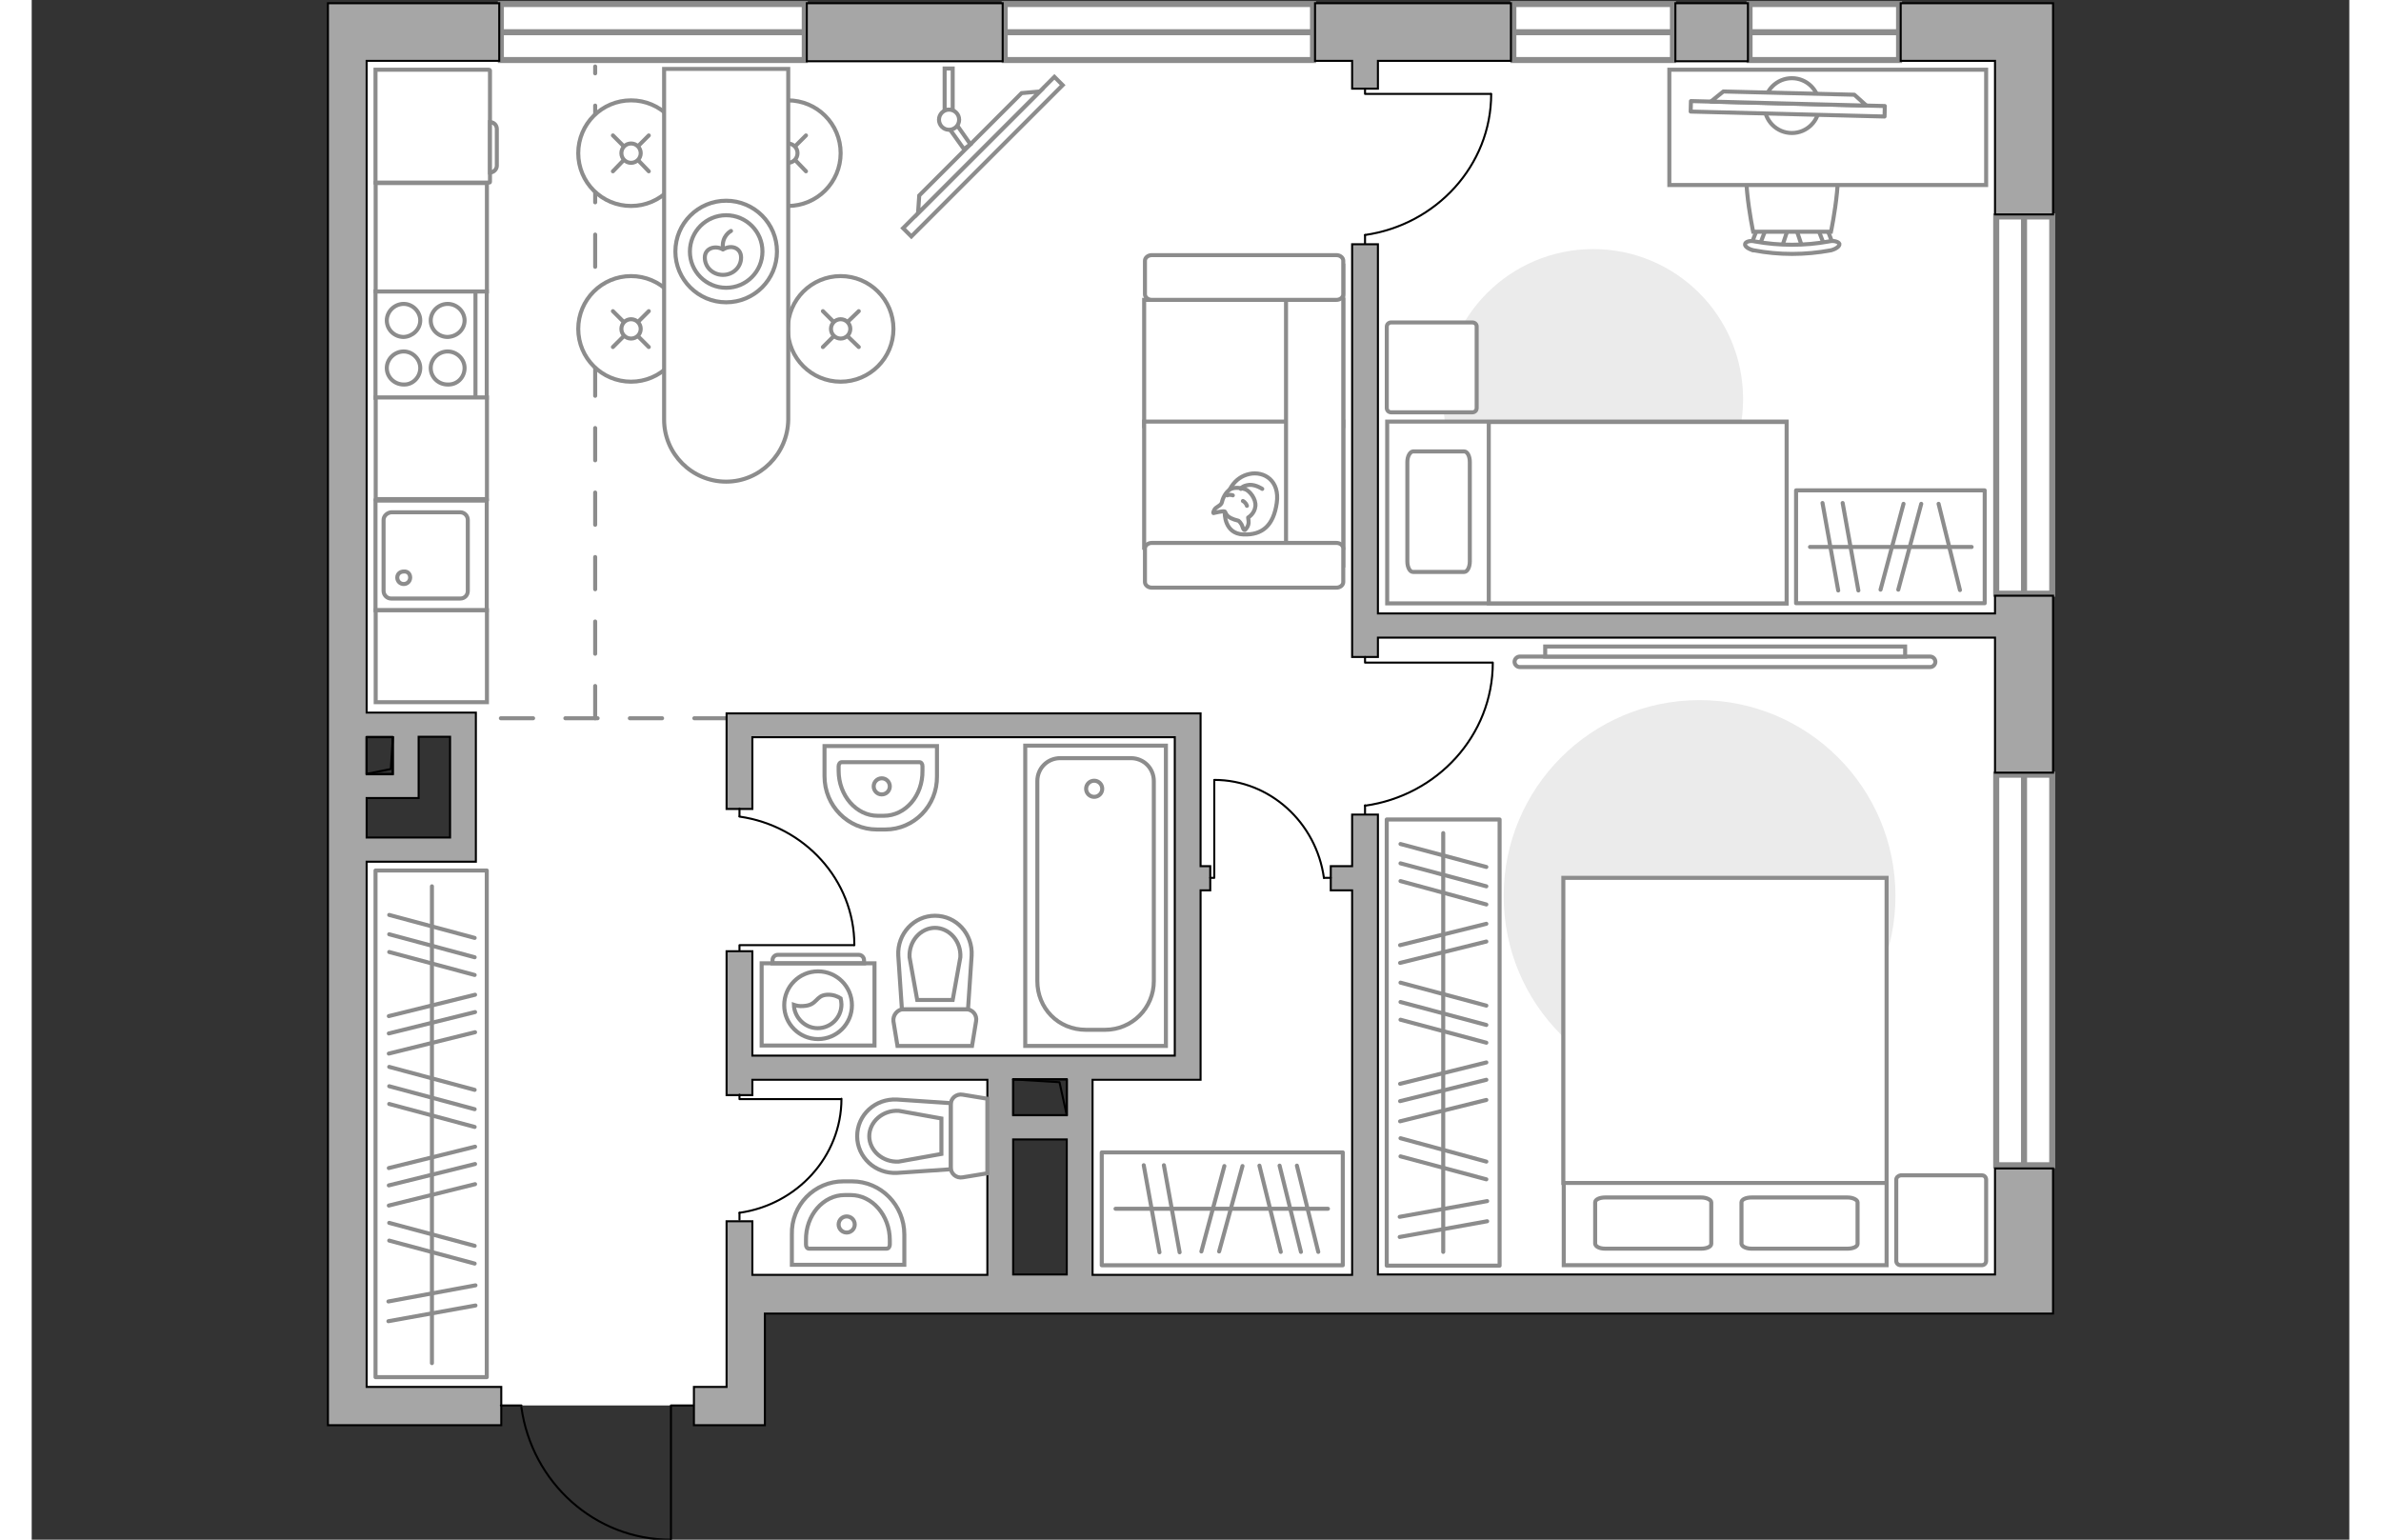 <?xml version="1.0" encoding="utf-8"?>
<!-- Generator: Adobe Illustrator 27.2.0, SVG Export Plug-In . SVG Version: 6.00 Build 0)  -->
<svg version="1.1" xmlns="http://www.w3.org/2000/svg" xmlns:xlink="http://www.w3.org/1999/xlink" x="0px" y="0px"
	 viewBox="0 0 575 382" style="enable-background:new 0 0 575 382;" xml:space="preserve" width="883" height="571">
<rect x="0" y="0" width="575" height="382" fill="#333333" stroke="none"/>
<style type="text/css">
	.st0{fill:#FFFFFF;}
	.st1{fill:#FFFFFF;stroke:#8C8C8C;stroke-width:1.5;stroke-linecap:round;stroke-miterlimit:10;}
	.st2{fill:none;stroke:#8C8C8C;stroke-linecap:round;stroke-linejoin:round;stroke-miterlimit:10;stroke-dasharray:8;}
	.st3{fill:#A6A6A6;stroke:#000000;stroke-width:0.5;stroke-miterlimit:10;}
	.st4{fill:none;stroke:#000000;stroke-width:0.5;stroke-linecap:round;stroke-linejoin:round;stroke-miterlimit:10;}
	.st5{fill:#FFFFFF;stroke:#8C8C8C;stroke-miterlimit:10;}
	.st6{fill:none;stroke:#8C8C8C;stroke-linecap:round;stroke-linejoin:round;stroke-miterlimit:10;}
	.st7{fill:#EBEBEB;}
	.st8{fill:#FFFFFF;stroke:#8C8C8C;stroke-linecap:round;stroke-linejoin:round;stroke-miterlimit:10;}
	.st9{fill:#FFFFFF;stroke:#8C8C8C;stroke-linecap:round;stroke-miterlimit:10;}
	.st10{fill:none;stroke:#8B8B8B;stroke-linecap:round;stroke-linejoin:round;stroke-miterlimit:10;}
	.st11{fill:#FFFFFF;stroke:#8B8B8B;stroke-linecap:round;stroke-linejoin:round;stroke-miterlimit:10;}
	.st12{fill:#FFFFFF;stroke:#8B8B8B;stroke-miterlimit:10;}
	.st13{fill-rule:evenodd;clip-rule:evenodd;fill:#FFFFFF;fill-opacity:0.1;stroke:#8B8B8B;stroke-miterlimit:10;}
</style>
<g id="bg_1_">
	<path class="st0" d="M78.3,210v138.7h98.9V321h317.1V8h-416v171.9h29.3V210H78.3z M240.3,264.8h18.9v52.8h-18.9V264.8z"/>
</g>
<g id="windows_1_">
	<g>
		<rect x="487.4" y="53.7" class="st1" width="13.9" height="93.6"/>
		<line class="st1" x1="494.3" y1="147.3" x2="494.3" y2="53.7"/>
	</g>
	<g>
		<rect x="487.4" y="192.2" class="st1" width="13.9" height="96.9"/>
		<line class="st1" x1="494.3" y1="289.2" x2="494.3" y2="192.2"/>
	</g>
	<g>
		<rect x="116.4" y="1" class="st1" width="75.4" height="13.9"/>
		<line class="st1" x1="116.4" y1="8" x2="191.8" y2="8"/>
	</g>
	<g>
		<rect x="241.4" y="1" class="st1" width="76.5" height="13.9"/>
		<line class="st1" x1="241.4" y1="8" x2="317.9" y2="8"/>
	</g>
	<g>
		<rect x="367.6" y="1" class="st1" width="39.6" height="13.9"/>
		<line class="st1" x1="367.6" y1="8" x2="407.2" y2="8"/>
	</g>
	<g>
		<rect x="426.2" y="1" class="st1" width="37.1" height="13.9"/>
		<line class="st1" x1="426.2" y1="8" x2="463.3" y2="8"/>
	</g>
</g>
<g id="plan">
	<line class="st2" x1="172.4" y1="178.2" x2="110.1" y2="178.2"/>
	<line class="st2" x1="139.8" y1="178.2" x2="139.8" y2="16.5"/>
	<g>
		<rect x="407.8" y="0.8" class="st3" width="18" height="14.4"/>
		<rect x="192.3" y="0.8" class="st3" width="48.6" height="14.4"/>
		<polygon class="st3" points="463.7,0.8 463.7,15.1 487.1,15.1 487.1,53.2 501.5,53.2 501.5,15.1 501.5,4.6 501.5,0.8 		"/>
		<polygon class="st3" points="487.1,152.2 334,152.2 334,60.6 327.6,60.6 327.6,163 334,163 334,158.2 487.1,158.2 487.1,191.7 
			501.5,191.7 501.5,147.8 487.1,147.8 		"/>
		<path class="st3" d="M487.1,316.2H334V202.1h-6.4v12.8h-5.3v6h5.3v95.4h-64.4v-48.4h20.4h5.8h0.6v-47h2.4v-6H290v-37.9h-0.6h-5.8
			H172.4v1.7v4.2v17.8h6.4v-17.8h104.8v79H178.8V236h-6.4v25.9v6v3.8h6.4v-3.8h58.3v48.4H182h-3.2v-13.3h-6.4v13.3v3.1v24.7h-8.1
			v9.5h8.1l0,0h9.5v-27.7h305.2h4.2h10.2v-36h-14.4V316.2z M256.8,267.8v8.9h-13.3v-8.9H256.8z M243.5,282.7h13.3v33.5h-13.3V282.7z
			"/>
		<path class="st3" d="M83.1,213.8h27.1v-2.7v-3.3v-25v-3v-3H83.1V15.1h32.9V0.8H73.5v12v2.4v328.8v7.6v2h43v-9.5H83.1V213.8z
			 M103.7,207.8H83.1V198H96v-1.7V192v-9.2h7.8V207.8z M89.6,182.9v9.2h-6.5v-9.2H89.6z"/>
		<polygon class="st3" points="327.6,22 334,22 334,15.1 367,15.1 367,0.8 318.4,0.8 318.4,15.1 327.6,15.1 		"/>
	</g>
	<g>
		<polyline class="st4" points="158.6,381.9 158.6,348.7 164.2,348.7 		"/>
		<line class="st4" x1="116.4" y1="348.7" x2="121.5" y2="348.7"/>
		<path class="st4" d="M121.5,349.2c2.6,18.6,18.2,32.8,37,32.8"/>
	</g>
	<g>
		
			<rect x="83.1" y="182.9" transform="matrix(-1 -3.447164e-10 3.447164e-10 -1 172.665 374.928)" class="st4" width="6.5" height="9.2"/>
		<polyline class="st4" points="89.6,182.9 89.1,190.8 83.1,192 		"/>
	</g>
	<g>
		
			<rect x="245.7" y="265.6" transform="matrix(-3.426790e-10 1 -1 -3.426790e-10 522.423 22.086)" class="st4" width="8.9" height="13.3"/>
		<polyline class="st4" points="243.5,267.8 255,268.5 256.8,276.7 		"/>
	</g>
	<g>
		<path id="wc_00000087411114413518803820000011262883837634353545_" class="st5" d="M215.1,288.2"/>
		<g id="Group_26_00000083051807552221863680000012183381820161661319_">
			<path id="Vector_130_00000062193364486564513740000007428976581998354593_" class="st5" d="M228,289.6l0-15.5
				c0-1.6,1.4-2.8,3-2.5l6.1,1l0,18.5l-6.1,1C229.4,292.4,228,291.2,228,289.6z"/>
			<path id="Vector_131_00000109024940457887678500000017964904843265331119_" class="st5" d="M204.8,281.9c0-5.3,4.5-9.4,9.9-9.1
				l13.3,0.9l0,16.4l-13.3,0.9C209.3,291.3,204.8,287.1,204.8,281.9z"/>
			<path id="Vector_132_00000054262131177302836970000008804120118633359291_" class="st5" d="M225.7,277.5l-10.6-1.9
				c-1.9-0.1-3.7,0.5-5.1,1.7c-1.4,1.2-2.2,2.9-2.2,4.6c0,1.7,0.8,3.4,2.2,4.6c1.4,1.2,3.2,1.8,5.1,1.7l10.6-1.9L225.7,277.5z"/>
		</g>
	</g>
	<g>
		<path id="wc_00000033328329456029962920000005051050191565911449_" class="st5" d="M217.8,237.6"/>
		<g id="Group_26_00000058559561975747029000000015485240232910882699_">
			<path id="Vector_130_00000059268807800493789260000004688794368754760841_" class="st5" d="M216.3,250.4l15.5,0
				c1.6,0,2.8,1.4,2.5,3l-1,6.1l-18.5,0l-1-6.1C213.6,251.9,214.8,250.4,216.3,250.4z"/>
			<path id="Vector_131_00000024709175068845060720000005533922322681872277_" class="st5" d="M224.1,227.2c5.3,0,9.4,4.5,9.1,9.9
				l-0.9,13.3l-16.4,0l-0.9-13.3C214.7,231.7,218.9,227.2,224.1,227.2z"/>
			<path id="Vector_132_00000096046058258549142430000001225177984436909247_" class="st5" d="M228.5,248.1l1.9-10.6
				c0.1-1.9-0.5-3.7-1.7-5.1c-1.2-1.4-2.9-2.2-4.6-2.2s-3.4,0.8-4.6,2.2c-1.2,1.4-1.8,3.2-1.7,5.1l1.9,10.6L228.5,248.1z"/>
		</g>
	</g>
	<g>
		<path id="Vector_134_00000063612989092499641020000005233908178147849863_" class="st5" d="M201.4,293.1h2.1c7.2,0,13,5.9,13,13.2
			v7.5h-27.9l0-7.5C188.4,299,194.2,293.1,201.4,293.1z"/>
		<path id="Vector_133_00000109027156729479651190000017185409277017049220_" class="st5" d="M201.7,296.5h1.5c5.3,0,9.7,5,9.7,11.2
			v1.1c0,0.5-0.3,1-0.8,1h-19.2c-0.5,0-0.8-0.4-0.8-1v-1.1C192,301.5,196.4,296.5,201.7,296.5z"/>
		<circle class="st5" cx="202.2" cy="303.8" r="2"/>
	</g>
	<g>
		<path id="Vector_134_00000165235841279011762190000005222201271254118795_" class="st5" d="M211.8,205.8h-2.1
			c-7.2,0-13-5.9-13-13.2v-7.5h27.9v7.5C224.7,199.9,218.9,205.8,211.8,205.8z"/>
		<path id="Vector_133_00000178914271606686722040000002953192929601762715_" class="st5" d="M211.4,202.4h-1.5
			c-5.3,0-9.7-5-9.7-11.2v-1.1c0-0.5,0.3-1,0.8-1h19.2c0.5,0,0.8,0.4,0.8,1v1.1C221.1,197.4,216.8,202.4,211.4,202.4z"/>
		<circle class="st5" cx="210.9" cy="195.1" r="2"/>
	</g>
	<g>
		<g>
			<path id="Vector_135_00000137839442044300911790000012434864533971339399_" class="st5" d="M246.5,259.5v-74.5h34.9v74.5H246.5z"
				/>
			<path id="Vector_136_00000039813537675623673060000018040466477636290211_" class="st5" d="M266.3,255.5h-4.7
				c-7,0-12.1-5.4-12.1-12.1v-49.6c0-3.2,2.5-5.7,5.7-5.7h17.5c3.2,0,5.7,2.5,5.7,5.7v49.6C278.4,250.1,273,255.5,266.3,255.5z"/>
		</g>
		<circle class="st5" cx="263.6" cy="195.7" r="2"/>
	</g>
	<g>
		<g id="Group_27_00000078027287908924191940000002704560685610737293_">
			<path id="Vector_140_00000057119553477461450990000018351556197455982721_" class="st5" d="M112.9,151.4l0-27.2l-27.6,0l0,27.2
				L112.9,151.4z"/>
		</g>
		<path id="Vector_141_00000082331167112753241840000016524738303119416739_" class="st5" d="M87.3,129l0,17.6c0,1,0.8,1.9,1.9,1.9
			l17.1,0c1.1,0,1.9-0.8,1.9-1.9l0-17.6c0-1-0.8-1.9-1.9-1.9l-17.1,0C88.2,127.2,87.3,128,87.3,129z"/>
		<path id="Vector_139_00000070113267216173329510000013823314678244613268_" class="st5" d="M93.9,143.3c0,0.9-0.7,1.6-1.6,1.6
			c-0.9,0-1.6-0.7-1.6-1.6c0-0.9,0.7-1.5,1.6-1.5C93.3,141.7,93.9,142.4,93.9,143.3z"/>
	</g>
	<g>
		<path id="Vector_142_00000081613114493721225720000017235499431595862436_" class="st5" d="M85.3,72.3l0,26.4l27.6,0l0-26.4
			L85.3,72.3z"/>
		<g id="Group_28_00000154398034148867375630000008256499907506996132_">
			<g id="Group_29_00000065065715732880077320000005082422223977814455_">
				<path id="Vector_143_00000127757492837832835160000013250708072624218526_" class="st5" d="M96.4,91.3c0-2.2-1.9-4.1-4.1-4.1
					c-2.3,0-4.2,1.9-4.2,4.1c0,2.3,1.9,4.1,4.2,4.1C94.5,95.5,96.4,93.6,96.4,91.3z"/>
				<path id="Vector_144_00000094603852765163768280000009483594674594446993_" class="st5" d="M107.4,91.3c0-2.2-1.9-4.1-4.2-4.1
					c-2.3,0-4.2,1.9-4.2,4.1c0,2.3,1.9,4.1,4.2,4.1C105.6,95.5,107.4,93.6,107.4,91.3z"/>
			</g>
			<g id="Group_30_00000038385445423012171780000010883914027511593887_">
				<path id="Vector_145_00000075132197978587246250000001749440372789330849_" class="st5" d="M96.4,79.5c0-2.2-1.9-4.1-4.1-4.1
					c-2.3,0-4.2,1.9-4.2,4.1c0,2.3,1.9,4.1,4.2,4.1C94.5,83.5,96.4,81.7,96.4,79.5z"/>
				<path id="Vector_146_00000034060435842414268820000006332472883194685574_" class="st5" d="M107.4,79.5c0-2.2-1.9-4.1-4.2-4.1
					c-2.3,0-4.2,1.9-4.2,4.1c0,2.3,1.9,4.1,4.2,4.1C105.6,83.5,107.4,81.7,107.4,79.5z"/>
			</g>
		</g>
		<path id="Vector_147_00000011025334409972089190000005035021902594762934_" class="st5" d="M110.1,98.6l0-26.1"/>
	</g>
</g>
<g id="furniture_1_">
	<g id="Group_34_00000018958293225597040630000013304216286999885187_">
		<path id="Vector_158_00000111898645909743740780000002304730561186143636_" class="st4" d="M200.8,272.7l-25.2,0v-1.1"/>
		<path id="Vector_159_00000168798308574481624030000004650727639967318189_" class="st4" d="M175.6,302.6v-1.7"/>
		<path id="Vector_160_00000127034429985178525190000006357999312720831920_" class="st4" d="M175.6,300.9
			c14.2-2,25.3-13.9,25.3-28.3"/>
	</g>
	<g id="Group_34_00000001660020679900433640000008765854752185883579_">
		<path id="Vector_158_00000129166691190645586500000004476003205398191513_" class="st4" d="M204,234.5l-28.4,0v1.2"/>
		<path id="Vector_159_00000062187800475559009240000010744925447029423292_" class="st4" d="M175.6,200.6v1.9"/>
		<path id="Vector_160_00000087411375584499171920000015190176514304511637_" class="st4" d="M175.6,202.6
			c16.1,2.3,28.5,15.7,28.5,31.9"/>
	</g>
	<g id="Group_34_00000047060059497887092840000004468785333261530778_">
		<path id="Vector_158_00000068635638279206686760000004687143377984652430_" class="st4" d="M293.4,193.6v24.2h-1"/>
		<path id="Vector_159_00000074404730335699845300000016868701555046482584_" class="st4" d="M322.3,217.8h-1.7"/>
		<path id="Vector_160_00000076595020336442385200000001686736728609525907_" class="st4" d="M320.6,217.8
			c-1.9-13.7-13.4-24.3-27.2-24.3"/>
	</g>
	<g id="Group_34_00000103968089303577971260000013861111285609525395_">
		<path id="Vector_158_00000080889824422871667810000007325213494326279566_" class="st4" d="M362.4,164.4l-31.6,0V163"/>
		<path id="Vector_159_00000129911060527374846110000012805331775492904120_" class="st4" d="M330.8,202v-2.2"/>
		<path id="Vector_160_00000129920150510040941340000001160068702145961120_" class="st4" d="M330.8,199.9
			c17.9-2.5,31.7-17.4,31.7-35.5"/>
	</g>
	<g id="Group_34_00000145052981639394226090000011030162195366577342_">
		<path id="Vector_158_00000169536227957761740150000017896031666002047164_" class="st4" d="M362,23.3l-31.2,0V22"/>
		<path id="Vector_159_00000148630865008356243570000009009671419676105126_" class="st4" d="M330.8,60.4l0-2.1"/>
		<path id="Vector_160_00000054261211643534365060000000239945200984835474_" class="st4" d="M330.8,58.3
			c17.6-2.5,31.3-17.2,31.3-35"/>
	</g>
	<g>
		<path id="Vector_8_00000049199345614283926430000015087648578989683884_" class="st5" d="M113.7,45.1V17.5c0-0.1-0.1-0.2-0.2-0.2
			H85.3v28h28.2C113.6,45.3,113.7,45.3,113.7,45.1z"/>
		<path id="Vector_9_00000079446114112269240900000013511964288081771662_" class="st5" d="M113.7,30.3v12.5c0.9,0,1.7-0.8,1.7-1.7
			V32C115.4,31.1,114.7,30.3,113.7,30.3z"/>
	</g>
	
		<rect x="85.7" y="45" transform="matrix(-2.776981e-10 1 -1 -2.776981e-10 157.939 -40.288)" class="st5" width="26.9" height="27.6"/>
	
		<rect x="86.5" y="97.4" transform="matrix(-2.776670e-10 1 -1 -2.776670e-10 210.348 12.121)" class="st5" width="25.2" height="27.6"/>
	
		<rect x="87.7" y="149" transform="matrix(-2.776599e-10 1 -1 -2.776599e-10 261.945 63.718)" class="st5" width="22.8" height="27.6"/>
	
		<rect x="294.9" y="244.7" transform="matrix(-4.014107e-10 1 -1 -4.014107e-10 608.888 -91.581)" class="st6" width="110.7" height="28"/>
	<line class="st6" x1="361.1" y1="298" x2="339.4" y2="301.9"/>
	<line class="st6" x1="361.1" y1="303" x2="339.4" y2="306.9"/>
	<line class="st6" x1="360.9" y1="288.2" x2="339.6" y2="282.4"/>
	<line class="st6" x1="360.9" y1="292.6" x2="339.6" y2="286.9"/>
	<line class="st6" x1="360.9" y1="254.3" x2="339.6" y2="248.6"/>
	<line class="st6" x1="360.9" y1="258.7" x2="339.6" y2="253"/>
	<line class="st6" x1="360.9" y1="249.5" x2="339.6" y2="243.8"/>
	<line class="st6" x1="360.9" y1="263.6" x2="339.5" y2="268.9"/>
	<line class="st6" x1="360.9" y1="272.9" x2="339.5" y2="278.2"/>
	<line class="st6" x1="360.9" y1="267.9" x2="339.5" y2="273.2"/>
	<line class="st6" x1="360.9" y1="219.9" x2="339.6" y2="214.2"/>
	<line class="st6" x1="360.9" y1="224.4" x2="339.6" y2="218.6"/>
	<line class="st6" x1="360.9" y1="215.1" x2="339.6" y2="209.4"/>
	<line class="st6" x1="360.9" y1="229.2" x2="339.5" y2="234.5"/>
	<line class="st6" x1="360.9" y1="233.6" x2="339.5" y2="238.9"/>
	<line class="st6" x1="350.2" y1="206.7" x2="350.2" y2="310.6"/>
	
		<rect x="265.4" y="285.9" transform="matrix(-1 -6.500610e-10 6.500610e-10 -1 590.683 599.818)" class="st6" width="59.8" height="28"/>
	<line class="st6" x1="284.8" y1="310.7" x2="280.9" y2="289.1"/>
	<line class="st6" x1="279.8" y1="310.7" x2="275.9" y2="289.1"/>
	<line class="st6" x1="294.6" y1="310.5" x2="300.4" y2="289.3"/>
	<line class="st6" x1="290.2" y1="310.5" x2="295.9" y2="289.3"/>
	<line class="st6" x1="319.2" y1="310.6" x2="313.9" y2="289.2"/>
	<line class="st6" x1="309.9" y1="310.6" x2="304.6" y2="289.2"/>
	<line class="st6" x1="314.9" y1="310.6" x2="309.6" y2="289.2"/>
	<line class="st6" x1="321.6" y1="299.9" x2="268.9" y2="299.9"/>
	
		<rect x="437.8" y="121.7" transform="matrix(-1 -7.534356e-10 7.534356e-10 -1 922.343 271.361)" class="st6" width="46.8" height="28"/>
	<line class="st6" x1="453.2" y1="146.5" x2="449.3" y2="124.8"/>
	<line class="st6" x1="448.2" y1="146.5" x2="444.3" y2="124.8"/>
	<line class="st6" x1="463.1" y1="146.3" x2="468.8" y2="125"/>
	<line class="st6" x1="458.7" y1="146.3" x2="464.4" y2="125"/>
	<line class="st6" x1="478.4" y1="146.4" x2="473.1" y2="125"/>
	<line class="st6" x1="481.3" y1="135.7" x2="441.2" y2="135.7"/>
	
		<rect x="36.3" y="265" transform="matrix(-3.852529e-10 1 -1 -3.852529e-10 377.905 179.679)" class="st6" width="125.7" height="27.6"/>
	<line class="st6" x1="110.1" y1="318.9" x2="88.5" y2="322.9"/>
	<line class="st6" x1="110.1" y1="323.9" x2="88.5" y2="327.8"/>
	<line class="st6" x1="109.9" y1="309.1" x2="88.7" y2="303.4"/>
	<line class="st6" x1="109.9" y1="313.5" x2="88.7" y2="307.8"/>
	<line class="st6" x1="109.9" y1="275.2" x2="88.7" y2="269.5"/>
	<line class="st6" x1="109.9" y1="279.6" x2="88.7" y2="273.9"/>
	<line class="st6" x1="109.9" y1="270.4" x2="88.7" y2="264.7"/>
	<line class="st6" x1="110" y1="284.5" x2="88.6" y2="289.8"/>
	<line class="st6" x1="110" y1="293.8" x2="88.6" y2="299.1"/>
	<line class="st6" x1="110" y1="288.8" x2="88.6" y2="294.1"/>
	<line class="st6" x1="109.9" y1="237.5" x2="88.7" y2="231.8"/>
	<line class="st6" x1="109.9" y1="241.9" x2="88.7" y2="236.2"/>
	<line class="st6" x1="109.9" y1="232.7" x2="88.7" y2="227"/>
	<line class="st6" x1="110" y1="246.8" x2="88.6" y2="252.1"/>
	<line class="st6" x1="110" y1="256.1" x2="88.6" y2="261.4"/>
	<line class="st6" x1="110" y1="251.1" x2="88.6" y2="256.4"/>
	<line class="st6" x1="99.3" y1="219.9" x2="99.3" y2="338.2"/>
	<path id="Vector_00000062901318887759165120000015333135571142497438_" class="st7" d="M365.2,222.3c0-26.8,21.7-48.6,48.6-48.6
		c26.8,0,48.6,21.7,48.6,48.6s-21.7,48.6-48.6,48.6C386.9,270.9,365.2,249.2,365.2,222.3z"/>
	<path id="Vector_00000057830935129272640730000006541030960312226188_" class="st7" d="M350.2,99c0-20.6,16.7-37.2,37.2-37.2
		c20.6,0,37.2,16.7,37.2,37.2s-16.7,37.2-37.2,37.2C366.8,136.2,350.2,119.6,350.2,99z"/>
	<g>
		<path id="Vector_55_00000160881688825832917980000017106013145544450701_" class="st5" d="M325.4,74.4v31.3H276V74.4H325.4z"/>
		<path id="Vector_56_00000093856563172604399460000003057409053958162569_" class="st5" d="M325.4,104.6v31.3H276v-31.3H325.4z"/>
		<path id="Vector_57_00000010991159267317226100000018267342418517171846_" class="st5" d="M311.2,68.9l14.2-2.9v74.3h-14.2V68.9z"
			/>
		<path id="Vector_58_00000083080975876140923170000016513204100910820500_" class="st5" d="M323.7,74.4h-45.8
			c-0.9,0-1.7-0.6-1.7-1.4v-8.3c0-0.8,0.8-1.4,1.7-1.4h45.8c0.9,0,1.7,0.6,1.7,1.4v8.3C325.4,73.8,324.6,74.4,323.7,74.4z"/>
		<path id="Vector_59_00000155126625147338615220000002218662016716391824_" class="st5" d="M323.7,145.8h-45.8
			c-0.9,0-1.7-0.6-1.7-1.4v-8.3c0-0.8,0.8-1.4,1.7-1.4h45.8c0.9,0,1.7,0.6,1.7,1.4v8.3C325.4,145.2,324.6,145.8,323.7,145.8z"/>
		<g>
			<path class="st8" d="M296,127.2c0,0-0.2,5.2,4.6,5.4s7.5-2.3,8.3-7.8c0.8-5.5-3.1-8-6.8-7.2C298.4,118.4,296,121.9,296,127.2z"/>
			<path class="st8" d="M299.4,129.2c0,0,0.7,0.5,1,1.5c0.3,1,0.6,0.8,0.6,0.8s1.1-0.9,0.9-2.3c-0.1-0.8-0.1-0.8-0.1-0.8
				s1.6-0.9,1.8-2.8c0.2-1.8-1.4-3.8-2.5-4.2c-1.2-0.4-2.9-0.6-3.9,0.1c-1,0.7-1.7,2.1-1.9,3.1c-0.2,0.9-1.5,1.1-1.9,1.9
				c-0.4,0.8-0.2,0.8-0.2,0.8s2.4-0.6,2.8-0.4C296.4,127.3,296.1,128.4,299.4,129.2z"/>
			<path class="st8" d="M300.5,124.3c0,0,0.7,0.3,1,1.2"/>
			<path class="st8" d="M298,122.9c0,0-0.7-0.3-1.4,0"/>
			<path class="st6" d="M300,121.3c0,0,0.2-0.8,2.1-1c1.6-0.1,3.2,1,3.2,1"/>
		</g>
	</g>
	<g>
		<circle class="st9" cx="148.7" cy="81.6" r="13.1"/>
		<line class="st9" x1="144.2" y1="77.2" x2="146.8" y2="79.8"/>
		<circle class="st9" cx="148.7" cy="81.6" r="2.4"/>
		<line class="st9" x1="150.5" y1="83.5" x2="153.1" y2="86.1"/>
		<line class="st9" x1="153.1" y1="77.2" x2="150.5" y2="79.8"/>
		<line class="st9" x1="146.8" y1="83.5" x2="144.2" y2="86.1"/>
	</g>
	<g>
		<circle class="st9" cx="200.7" cy="81.6" r="13.1"/>
		<line class="st9" x1="196.3" y1="77.2" x2="198.9" y2="79.8"/>
		<circle class="st9" cx="200.7" cy="81.6" r="2.4"/>
		<line class="st9" x1="202.5" y1="83.5" x2="205.2" y2="86.1"/>
		<line class="st9" x1="205.2" y1="77.2" x2="202.5" y2="79.8"/>
		<line class="st9" x1="198.9" y1="83.5" x2="196.3" y2="86.1"/>
	</g>
	<g>
		<circle class="st9" cx="148.7" cy="38" r="13.1"/>
		<line class="st9" x1="144.2" y1="33.6" x2="146.8" y2="36.2"/>
		<circle class="st9" cx="148.7" cy="38" r="2.4"/>
		<line class="st9" x1="150.5" y1="39.8" x2="153.1" y2="42.5"/>
		<line class="st9" x1="153.1" y1="33.6" x2="150.5" y2="36.2"/>
		<line class="st9" x1="146.8" y1="39.8" x2="144.2" y2="42.5"/>
	</g>
	<g>
		<circle class="st9" cx="187.6" cy="38" r="13.1"/>
		<line class="st9" x1="183.2" y1="33.6" x2="185.8" y2="36.2"/>
		<circle class="st9" cx="187.6" cy="38" r="2.4"/>
		<line class="st9" x1="189.5" y1="39.8" x2="192.1" y2="42.5"/>
		<line class="st9" x1="192.1" y1="33.6" x2="189.5" y2="36.2"/>
		<line class="st9" x1="185.8" y1="39.8" x2="183.2" y2="42.5"/>
	</g>
	<g>
		<path class="st5" d="M172.3,119.5L172.3,119.5c-8.5,0-15.4-6.9-15.4-15.4v-87h30.8v87C187.6,112.6,180.7,119.5,172.3,119.5z"/>
		<circle class="st10" cx="172.3" cy="62.4" r="12.6"/>
		<circle class="st10" cx="172.3" cy="62.4" r="9"/>
		<path class="st10" d="M176,63.9c0,2.4-2,4.3-4.5,4.3s-4.5-1.9-4.5-4.3c0-2.4,2.7-3.1,4.5-2C173.6,60.6,176,61.5,176,63.9z"/>
		<path class="st10" d="M173.5,57.3c0,0-2.4,1.2-2,4.4"/>
	</g>
	<g>
		<path id="Vector_98_00000118358020408002872310000008730849201212253081_" class="st5" d="M460.2,233.6h-80.1v80.3h80.1V233.6z"/>
		<path id="Vector_99_00000021084526975268586060000001877769058179490208_" class="st5" d="M380.1,217.8h80.1v75.7h-70.7h-9.5
			v-10.3V217.8z"/>
		<path id="Vector_100_00000121993210133633533140000012575931999329776314_" class="st6" d="M426.7,309.8h23.8
			c1.4,0,2.5-0.5,2.5-1.2v-10.3c0-0.6-1.1-1.2-2.5-1.2h-23.8c-1.4,0-2.5,0.5-2.5,1.2v10.3C424.3,309.3,425.4,309.8,426.7,309.8z"/>
		<path id="Vector_101_00000016052717850735351840000000166632268160066212_" class="st6" d="M390.4,309.8h23.8
			c1.4,0,2.5-0.5,2.5-1.2v-10.3c0-0.6-1.1-1.2-2.5-1.2h-23.8c-1.4,0-2.5,0.5-2.5,1.2v10.3C388,309.3,389,309.8,390.4,309.8z"/>
	</g>
	<path id="Vector_5_00000044138343890705493940000000115779269655460779_" class="st8" d="M462.6,292.7v20.1c0,0.6,0.4,1.1,1.1,1.1
		h20.1c0.6,0,1.1-0.4,1.1-1.1v-20.1c0-0.6-0.4-1.1-1.1-1.1h-20.1C463.1,291.7,462.6,292.1,462.6,292.7z"/>
	<g>
		<path class="st5" d="M471,162.9c0.7,0,1.3,0.6,1.3,1.3c0,0.7-0.6,1.3-1.3,1.3l-101.8,0c-0.7,0-1.3-0.6-1.3-1.3
			c0-0.7,0.6-1.3,1.3-1.3L471,162.9z"/>
		<rect x="375.5" y="160.4" class="st5" width="89.3" height="2.5"/>
	</g>
	<g>
		<path id="Vector_2_00000086669069641098649980000012003006491464698558_" class="st5" d="M435.4,149.7v-45.1h-99.1v45.1H435.4z"/>
		<path id="Vector_3_00000092432250765510553180000003439405813027745471_" class="st5" d="M435.4,104.6v45.1h-73.9V110v-5.3h10
			H435.4z"/>
		<path id="Vector_4_00000031172548245926045690000005809551770545409439_" class="st6" d="M341.3,114.6v24.7c0,1.4,0.6,2.6,1.4,2.6
			h12.7c0.8,0,1.4-1.2,1.4-2.6v-24.7c0-1.4-0.6-2.6-1.4-2.6h-12.7C341.9,112.1,341.3,113.3,341.3,114.6z"/>
	</g>
	<path id="Vector_5_00000025411168796053357280000006329990882597478814_" class="st8" d="M357.4,80h-20.1c-0.6,0-1.1,0.4-1.1,1.1
		v20.1c0,0.6,0.4,1.1,1.1,1.1h20.1c0.6,0,1.1-0.4,1.1-1.1V81C358.5,80.4,358,80,357.4,80z"/>
	<g id="Group_2_00000078026140836586407370000010131525067778604167_">
		<g id="Group_3_00000084519863554287297670000017212797891848943782_">
			<path id="Vector_10_00000040573441152309406580000010609557872487862926_" class="st5" d="M439.3,61.4l-1.8-5.4H436l-1.8,5.4
				H439.3z"/>
		</g>
		<g id="Group_4_00000062888893848184156240000017037057005565778617_">
			<path id="Vector_11_00000103248952817375973710000014405847785808223924_" class="st5" d="M429.1,56.2c-0.5,0-0.9,0.3-1,0.6
				l-1.7,4.4c-0.2,0.4,0.2,0.8,0.8,0.9c0.6,0.1,1.2-0.2,1.2-0.5l1.7-4.4c0.2-0.4-0.2-0.8-0.8-0.9C429.3,56.2,429.2,56.2,429.1,56.2z
				"/>
		</g>
		<g id="Group_5_00000052105962048072952000000010162279470656221103_">
			<path id="Vector_12_00000171708550428050550350000013534723882245572501_" class="st5" d="M444.4,56.2c-0.1,0-0.2,0-0.3,0
				c-0.6,0.1-0.9,0.5-0.8,0.9l1.7,4.4c0.2,0.4,0.8,0.6,1.3,0.5c0.6-0.1,0.9-0.5,0.8-0.9l-1.7-4.4C445.3,56.5,444.9,56.2,444.4,56.2z
				"/>
		</g>
		<path id="Vector_13_00000101806749858642022630000006163694360726695337_" class="st5" d="M446.4,34.9c-3.4-3.4-15.9-3.4-19.3,0
			c-4,4,0,22.6,0,22.6h19.3C446.4,57.5,450.4,38.9,446.4,34.9z"/>
		<path id="Vector_14_00000088822945361660097490000005475734394106798767_" class="st5" d="M445.9,59.9c-6,1.1-12.3,1.1-18.4,0
			c-1.2-0.3-2.3,0.1-2.4,0.6c-0.2,0.6,0.8,1.3,2.1,1.6c6.3,1.2,12.8,1.2,19.2,0c1.2-0.3,2.2-1,2.1-1.6
			C448.3,60,447.1,59.6,445.9,59.9z"/>
	</g>
	<path id="Vector_36_00000087408762258274053970000006383615649991307143_" class="st5" d="M406.3,45.9h78.6V17.3h-63.5h-15.1V45.9z
		"/>
	<g>
		<circle class="st11" cx="436.7" cy="26.2" r="6.8"/>
		<g>
			
				<rect x="411.8" y="25.7" transform="matrix(-1 -2.554045e-02 2.554045e-02 -1 870.837 65.125)" class="st11" width="48.1" height="2.6"/>
			<polygon class="st11" points="419.7,22.7 452.2,23.5 455.2,26.2 416.6,25.2 			"/>
		</g>
	</g>
	<g>
		
			<rect x="209.5" y="37.4" transform="matrix(-0.707 0.707 -0.707 -0.707 430.342 -100.555)" class="st5" width="53.1" height="2.9"/>
		<polygon class="st5" points="220.2,48.5 245.6,23.1 250.1,22.7 219.9,52.9 		"/>
		<g>
			<path class="st5" d="M227.6,27.2c-0.4,0-0.8,0.1-1.1,0.3V17h2v10.3C228.2,27.3,227.9,27.2,227.6,27.2z"/>
			<path class="st5" d="M227.8,32.1c0.7-0.1,1.4-0.4,1.8-1l3.3,4.7l-1.6,1.2L227.8,32.1z"/>
		</g>
		<circle class="st5" cx="227.6" cy="29.7" r="2.5"/>
	</g>
	<g>
		<g>
			<path class="st12" d="M209.1,239l-28,0l0,20.4l28,0L209.1,239z"/>
			<path class="st13" d="M205.2,236.9l-20.1,0c-0.7,0-1.3,0.6-1.3,1.3v0.8l22.7,0v-0.8C206.5,237.5,205.9,236.9,205.2,236.9z"/>
		</g>
		<g>
			<circle class="st12" cx="195.1" cy="249.4" r="8.4"/>
			<path class="st12" d="M197.3,246.8c-2.9,0.2-2.3,2.6-5.8,2.8c-1.1,0.1-1.8-0.1-2.4-0.3c0.1,3.1,2.7,5.8,5.9,5.8
				c3.2,0,5.9-2.6,5.9-5.9c0-0.5-0.1-1-0.2-1.5C200.1,247.3,198.9,246.7,197.3,246.8z"/>
		</g>
	</g>
</g>
<g id="points">
	<path id="h" class="st3" d="M144.2,270.4"/>
	<path id="s1" class="st3" d="M210.9,218.6"/>
	<path id="s2" class="st3" d="M185.8,284.5"/>
	<path id="g" class="st3" d="M294.6,289.2"/>
	<path id="k" class="st3" d="M116.4,113.2"/>
	<path id="r1" class="st3" d="M230.4,105.7"/>
	<path id="r2" class="st3" d="M423,243.8"/>
	<path id="r3" class="st3" d="M420.2,90.1"/>
</g>
</svg>
